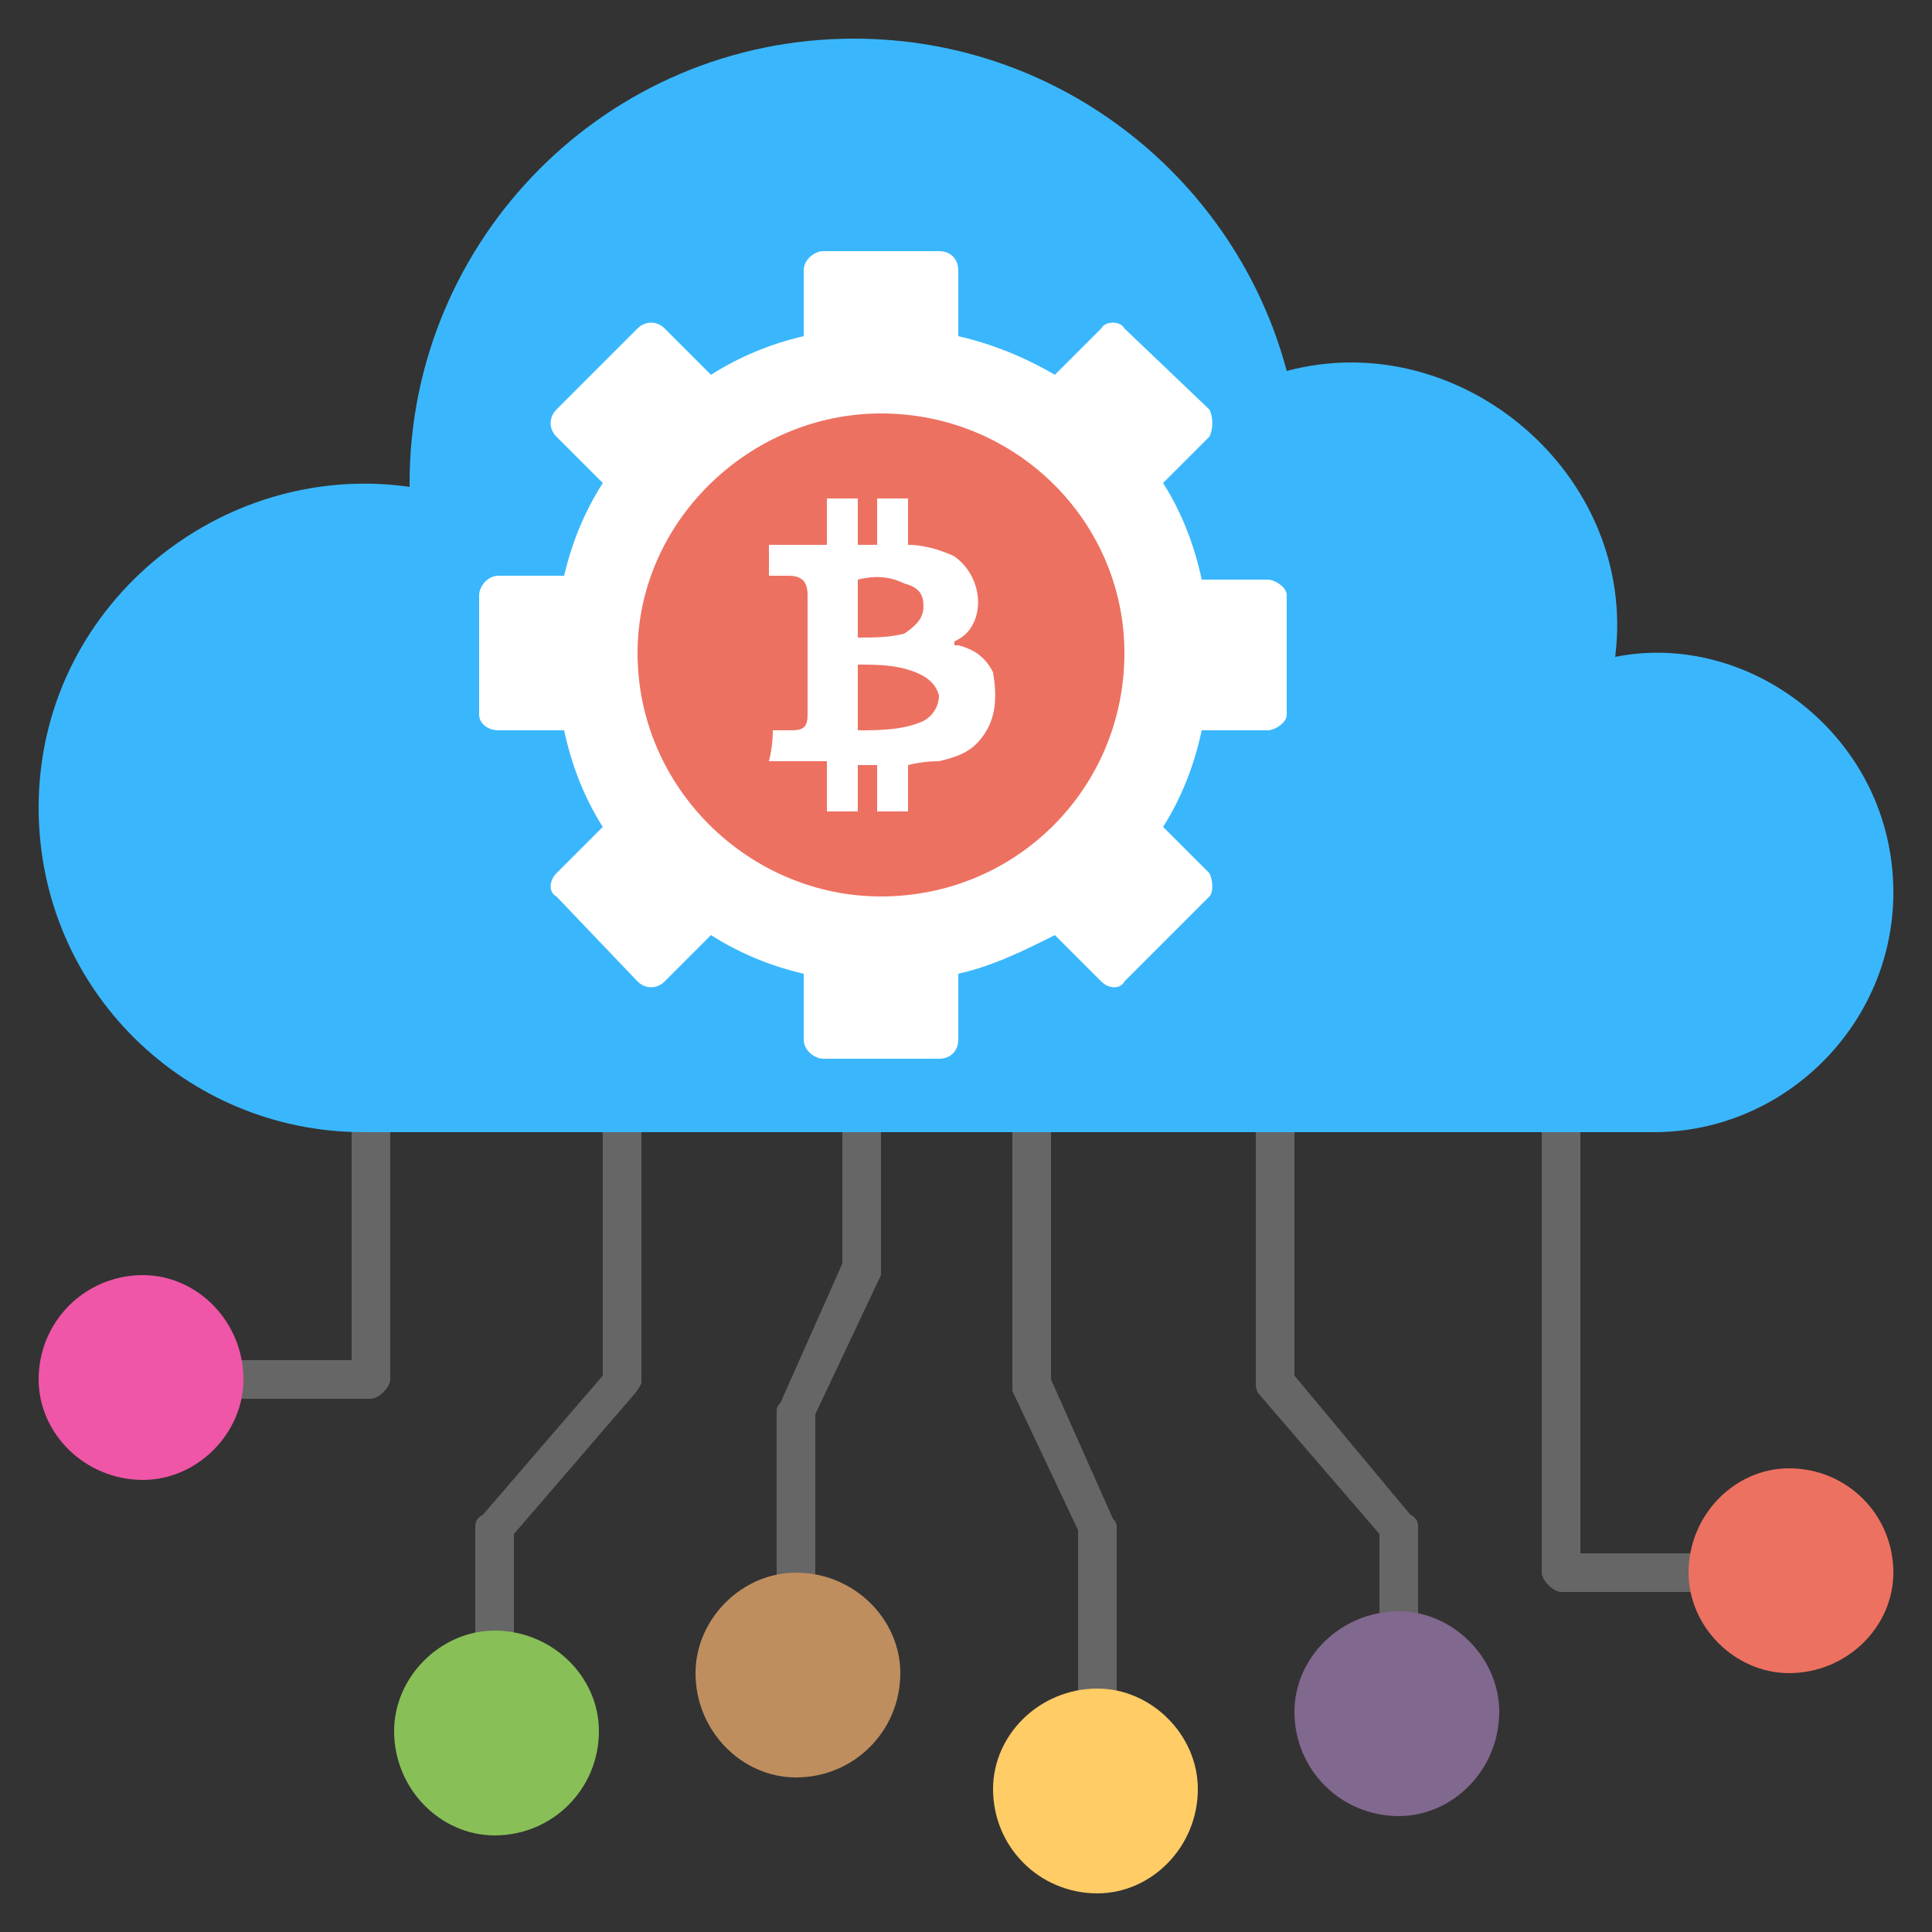 <svg version="1.2" xmlns="http://www.w3.org/2000/svg" viewBox="0 0 50 50" width="70" height="70">
	<rect x="0" y="0" width="50" height="50" fill="#333333" stroke="none"/>
	<title>Blockchain Integration</title>
	<style>
		.s0 { fill: #666666 } 
		.s1 { fill: #ed7161 } 
		.s2 { fill: #ef56a7 } 
		.s3 { fill: #3ab7fc } 
		.s4 { fill: #ffffff } 
		.s5 { fill: #81688e } 
		.s6 { fill: #ffcc66 } 
		.s7 { fill: #bf8e5f } 
		.s8 { fill: #88c057 } 
	</style>
	<g id="XMLID_14796_">
		<g id="XMLID_15236_">
			<path class="s0" d="m16.1 26.7c-0.3 0-0.5 0.2-0.5 0.5v8.4l-3.1 3.6q-0.2 0.1-0.2 0.3v4.5c0 0.3 0.3 0.5 0.5 0.5 0.3 0 0.5-0.2 0.5-0.5v-4.3l3.1-3.6q0.1-0.1 0.2-0.3v-8.6c0-0.3-0.3-0.5-0.5-0.5z"/>
		</g>
		<g id="XMLID_15235_">
			<path class="s0" d="m33.5 35.6v-8.4c0-0.3-0.3-0.5-0.5-0.5-0.3 0-0.5 0.2-0.5 0.5v8.6q0 0.2 0.1 0.3l3.1 3.6v3.8c0 0.3 0.2 0.5 0.5 0.5 0.2 0 0.5-0.2 0.5-0.5v-4q0-0.2-0.2-0.3z"/>
		</g>
		<g id="XMLID_15234_">
			<path class="s0" d="m27.2 35.7v-8.5c0-0.3-0.3-0.5-0.5-0.5-0.3 0-0.5 0.2-0.5 0.5v8.6q0 0.1 0 0.2l1.7 3.6v5.9c0 0.3 0.2 0.5 0.5 0.5 0.3 0 0.5-0.2 0.5-0.5v-6q0-0.1-0.1-0.2z"/>
		</g>
		<g id="XMLID_15233_">
			<path class="s0" d="m22.3 26.7c-0.2 0-0.5 0.2-0.5 0.5v5.5l-1.6 3.6q-0.1 0.1-0.1 0.2v6c0 0.3 0.3 0.5 0.5 0.5 0.3 0 0.5-0.2 0.5-0.5v-5.9l1.7-3.6q0-0.1 0-0.2v-5.6c0-0.3-0.2-0.5-0.5-0.5z"/>
		</g>
		<g id="XMLID_15229_">
			<g id="XMLID_15231_">
				<g id="XMLID_15232_">
					<path class="s0" d="m46.3 41.2h-5.9c-0.2 0-0.5-0.3-0.5-0.5v-13.1c0-0.3 0.3-0.5 0.5-0.5 0.3 0 0.5 0.2 0.5 0.5v12.6h5.4c0.3 0 0.5 0.2 0.5 0.5 0 0.2-0.2 0.5-0.5 0.5z"/>
				</g>
			</g>
			<g id="XMLID_15230_">
				<path fill-rule="evenodd" class="s1" d="m46.3 43.3c-1.4 0-2.6-1.2-2.6-2.6 0-1.5 1.2-2.7 2.6-2.7 1.5 0 2.7 1.2 2.7 2.7 0 1.4-1.2 2.6-2.7 2.6z"/>
			</g>
		</g>
		<g id="XMLID_15199_">
			<g id="XMLID_15227_">
				<g id="XMLID_15228_">
					<path class="s0" d="m3.7 36.2h5.9c0.2 0 0.5-0.3 0.5-0.5v-8.1c0-0.3-0.3-0.5-0.5-0.5-0.3 0-0.5 0.2-0.5 0.5v7.6h-5.4c-0.3 0-0.5 0.2-0.5 0.5 0 0.2 0.2 0.5 0.5 0.5z"/>
				</g>
			</g>
			<g id="XMLID_15200_">
				<path fill-rule="evenodd" class="s2" d="m3.7 38.3c-1.5 0-2.7-1.2-2.7-2.6 0-1.5 1.2-2.7 2.7-2.7 1.4 0 2.6 1.2 2.6 2.7 0 1.4-1.2 2.6-2.6 2.6z"/>
			</g>
		</g>
		<g id="XMLID_15198_">
			<path class="s3" d="m41.8 17c0.6-4.7-4-8.6-8.5-7.4-1.3-4.9-5.8-8.6-11.2-8.6-6.4 0-11.5 5.2-11.5 11.5v0.1c-4.9-0.7-9.6 3.1-9.6 8.3 0 4.7 3.8 8.4 8.4 8.4h33.4c3.4 0 6.2-2.8 6.2-6.2 0-4-3.7-6.8-7.2-6.1z"/>
		</g>
		<g id="XMLID_15197_">
			<path class="s4" d="m33.3 15.4v3.1c0 0.2-0.3 0.4-0.5 0.4h-1.7q-0.3 1.4-1 2.5l1.2 1.2c0.1 0.2 0.1 0.5 0 0.6l-2.2 2.2c-0.1 0.2-0.4 0.2-0.6 0l-1.2-1.2c-0.8 0.4-1.6 0.8-2.5 1v1.7c0 0.3-0.2 0.5-0.5 0.5h-3c-0.2 0-0.5-0.2-0.5-0.5v-1.7q-1.3-0.3-2.4-1l-1.2 1.2c-0.2 0.2-0.5 0.2-0.7 0l-2.1-2.2c-0.2-0.1-0.2-0.4 0-0.6l1.2-1.2q-0.7-1.1-1-2.5h-1.7c-0.3 0-0.5-0.2-0.5-0.4v-3.1c0-0.2 0.2-0.5 0.5-0.5h1.7q0.3-1.3 1-2.4l-1.2-1.2c-0.2-0.2-0.2-0.5 0-0.7l2.1-2.1c0.2-0.2 0.5-0.2 0.7 0l1.2 1.2q1.1-0.7 2.4-1v-1.7c0-0.3 0.3-0.5 0.5-0.5h3c0.3 0 0.5 0.2 0.5 0.5v1.7q1.3 0.3 2.5 1l1.2-1.2c0.1-0.2 0.5-0.2 0.6 0l2.2 2.1c0.1 0.2 0.1 0.5 0 0.7l-1.2 1.2q0.7 1.1 1 2.5h1.7c0.2 0 0.5 0.2 0.5 0.4z"/>
		</g>
		<g id="XMLID_15194_">
			<path class="s1" d="m22.8 10.7c-3.4 0-6.3 2.8-6.3 6.2 0 3.5 2.9 6.3 6.3 6.3 3.5 0 6.3-2.8 6.3-6.3 0-3.4-2.8-6.2-6.3-6.2z"/>
		</g>
		<g id="XMLID_14801_">
			<g id="XMLID_14802_">
				<g id="XMLID_14803_">
					<g id="XMLID_14804_">
						<g id="XMLID_14805_">
							<g id="XMLID_14853_">
								<g id="XMLID_15073_">
									<g id="XMLID_15075_">
										<g id="XMLID_15076_">
											<g id="XMLID_15079_">
												<g id="XMLID_15083_">
													<g id="XMLID_15085_">
														<g id="XMLID_15086_">
															<g id="XMLID_15087_">
																<g id="XMLID_15088_">
																	<g id="XMLID_15089_">
																		<g id="XMLID_15090_">
																			<g id="XMLID_15091_">
																				<g id="XMLID_15094_">
																					<g id="XMLID_15095_">
																						<g id="XMLID_15097_">
																							<g id="XMLID_15098_">
																								<path class="s4" d="m25.7 17.4c-0.2-0.4-0.5-0.6-0.9-0.7q0 0-0.1 0 0-0.1 0-0.1 0.2-0.1 0.3-0.2c0.5-0.5 0.4-1.5-0.3-2-0.2-0.1-0.7-0.3-1.2-0.3v-1.2h-0.8v1.2h-0.5v-1.2h-0.8v1.2h-1.5v0.8q0.2 0 0.5 0c0.3 0 0.5 0.1 0.5 0.5v3.1c0 0.3-0.1 0.4-0.4 0.4q-0.2 0-0.5 0 0 0.4-0.1 0.8h1.5v1.3h0.8v-1.2h0.5v1.2h0.8v-1.2q0.4-0.1 0.8-0.1c0.4-0.1 0.8-0.2 1.1-0.6 0.4-0.5 0.4-1.1 0.3-1.7zm-3.5-2.4c0.4-0.1 0.8-0.1 1.2 0.1 0.4 0.1 0.5 0.3 0.5 0.6 0 0.3-0.2 0.5-0.5 0.7-0.4 0.1-0.8 0.1-1.2 0.1 0 0 0-1.5 0-1.5zm1.6 3.7c-0.5 0.2-1.1 0.2-1.6 0.2v-1.7c0.5 0 1 0 1.5 0.2q0.5 0.2 0.6 0.6c0 0.3-0.2 0.6-0.5 0.7z"/>
																							</g>
																						</g>
																					</g>
																				</g>
																			</g>
																		</g>
																	</g>
																</g>
															</g>
														</g>
													</g>
												</g>
											</g>
										</g>
									</g>
								</g>
							</g>
						</g>
					</g>
				</g>
			</g>
		</g>
		<g id="XMLID_14800_">
			<path fill-rule="evenodd" class="s5" d="m36.2 47c-1.5 0-2.7-1.2-2.7-2.7 0-1.4 1.2-2.6 2.7-2.6 1.4 0 2.6 1.2 2.6 2.6 0 1.5-1.2 2.7-2.6 2.7z"/>
		</g>
		<g id="XMLID_14799_">
			<path fill-rule="evenodd" class="s6" d="m28.4 49c-1.5 0-2.7-1.2-2.7-2.7 0-1.4 1.2-2.6 2.7-2.6 1.4 0 2.6 1.2 2.6 2.6 0 1.5-1.2 2.7-2.6 2.7z"/>
		</g>
		<g id="XMLID_14798_">
			<path fill-rule="evenodd" class="s7" d="m20.6 46c-1.4 0-2.6-1.2-2.6-2.7 0-1.4 1.2-2.6 2.6-2.6 1.5 0 2.7 1.2 2.7 2.6 0 1.5-1.2 2.7-2.7 2.7z"/>
		</g>
		<g id="XMLID_14797_">
			<path fill-rule="evenodd" class="s8" d="m12.8 47.5c-1.4 0-2.6-1.2-2.6-2.7 0-1.4 1.2-2.6 2.6-2.6 1.5 0 2.7 1.2 2.7 2.6 0 1.5-1.2 2.7-2.7 2.7z"/>
		</g>
	</g>
</svg>